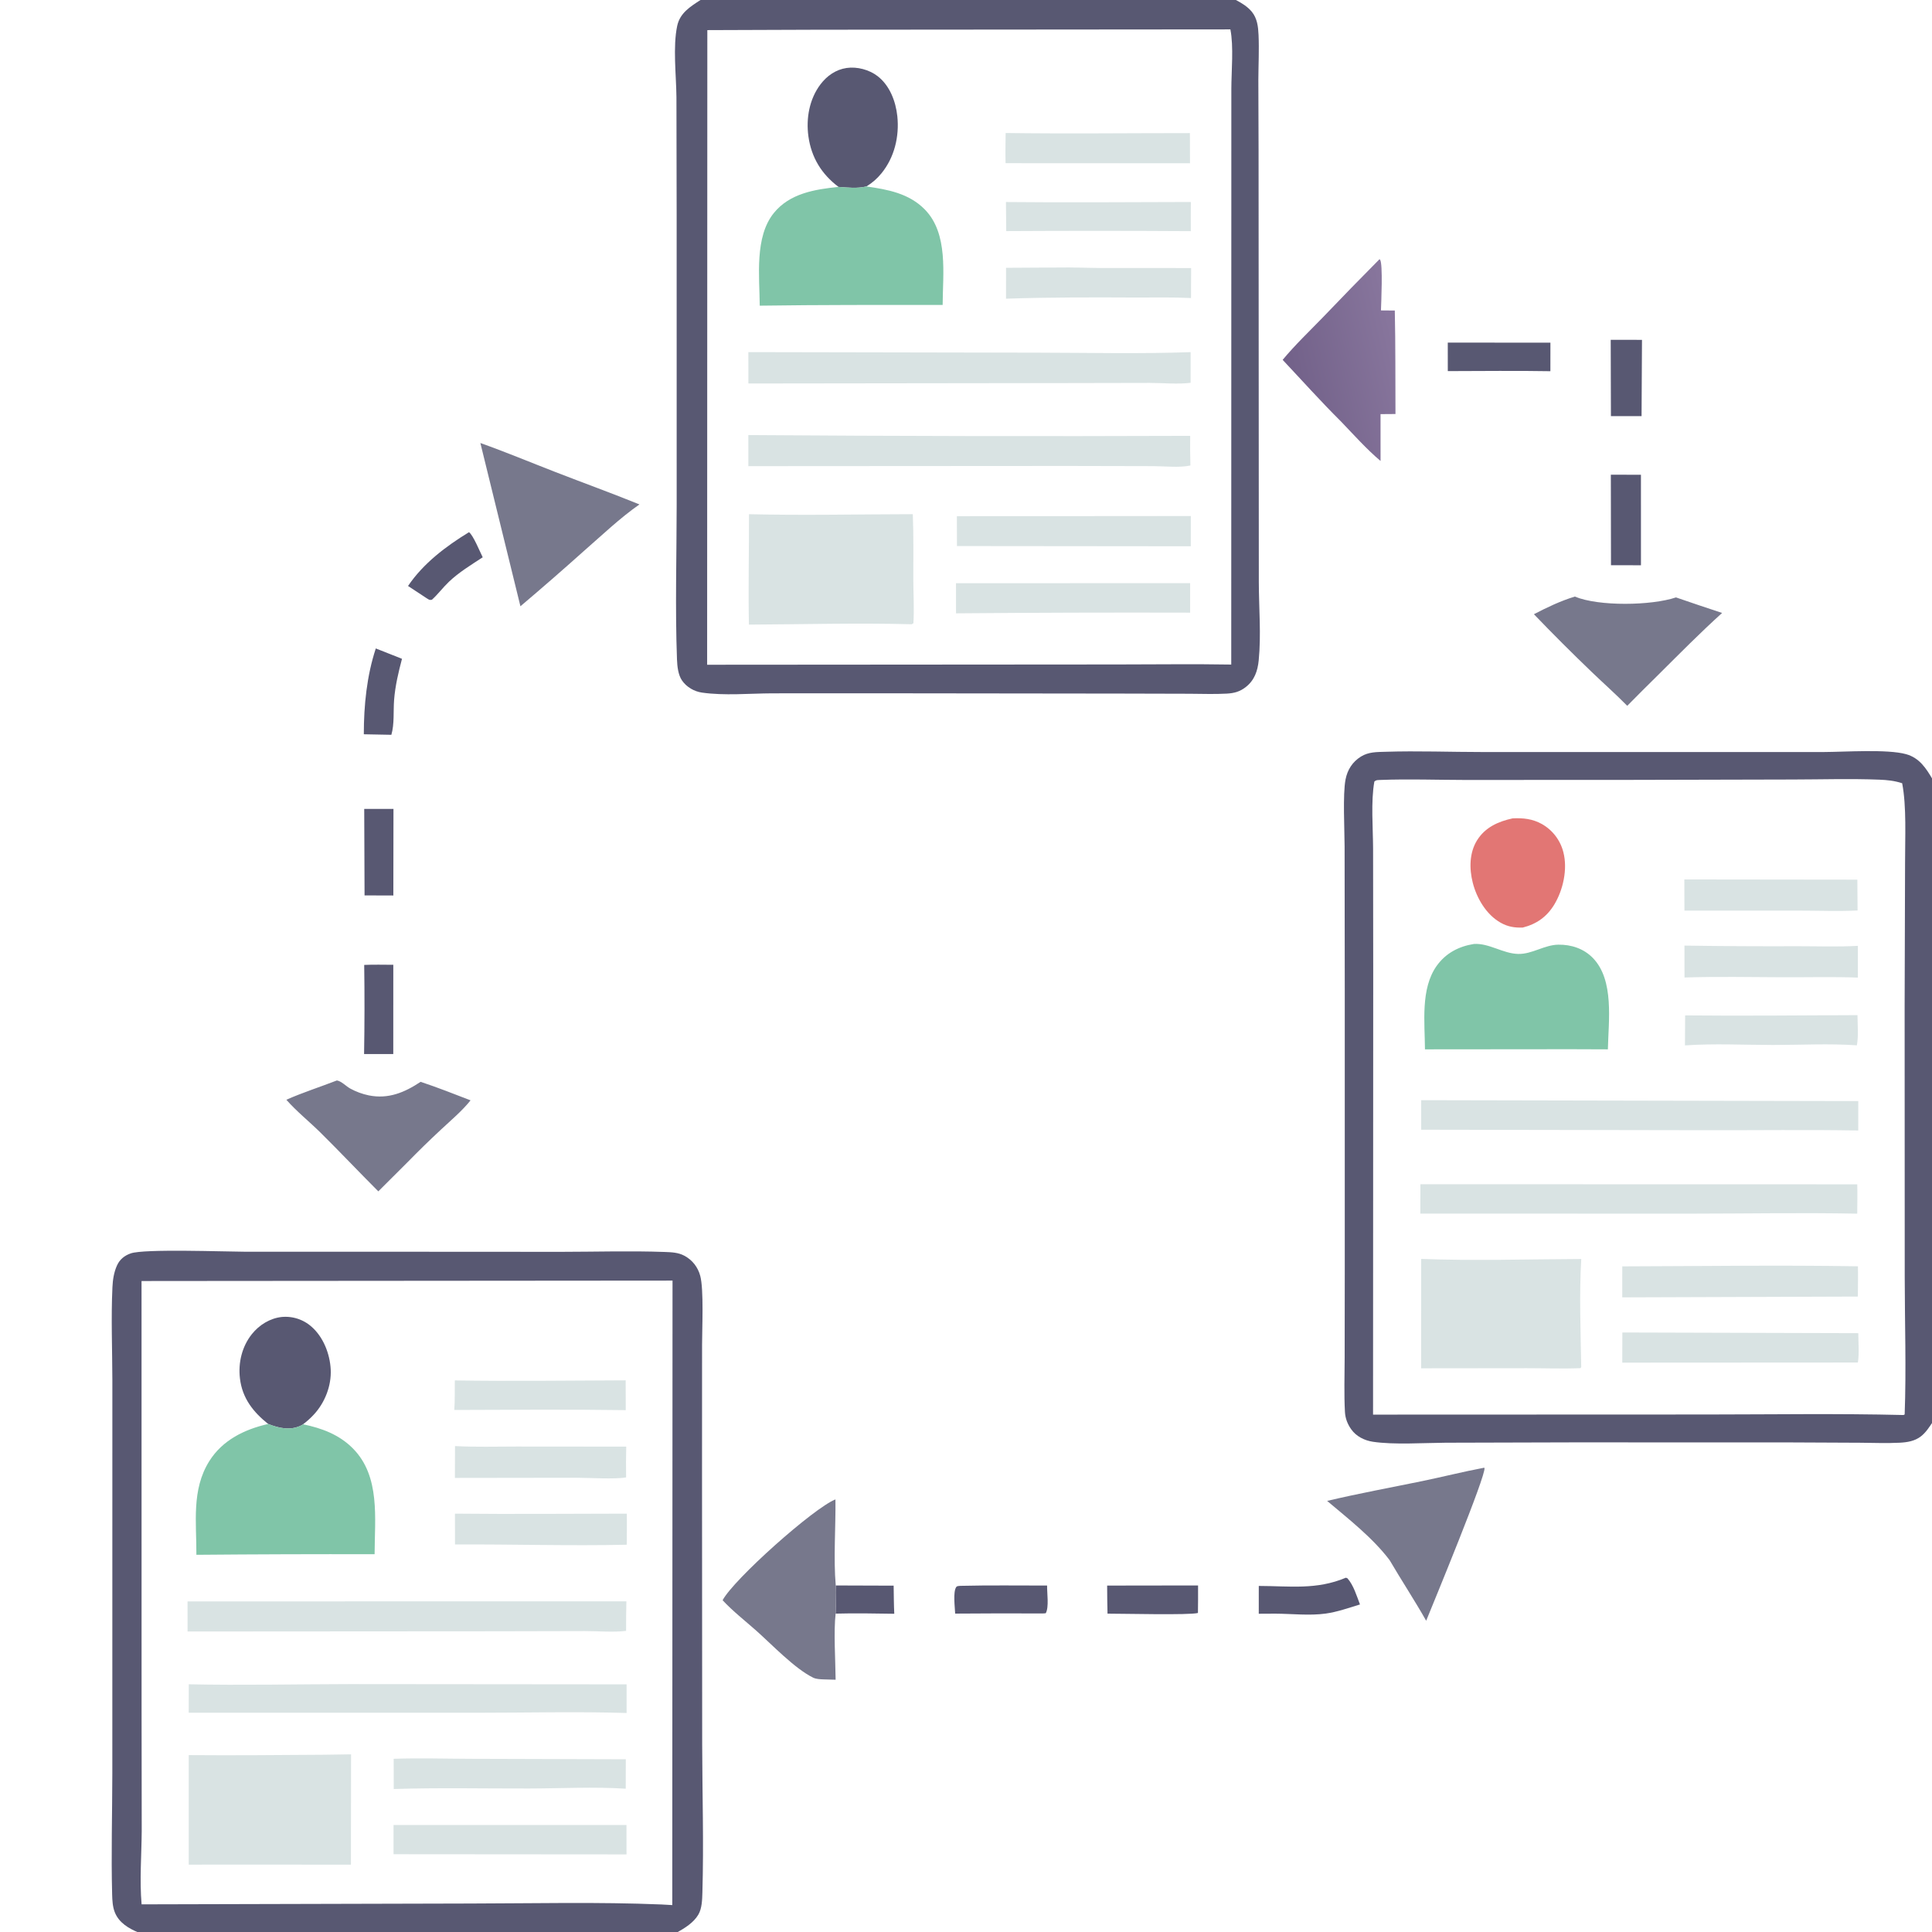 <?xml version="1.0" encoding="utf-8" ?>
<svg xmlns="http://www.w3.org/2000/svg" xmlns:xlink="http://www.w3.org/1999/xlink" width="951" height="951">
	<path fill="#585872" transform="scale(0.929 0.929)" d="M442.826 840.066L473.502 840.169C473.595 845.129 473.592 850.111 473.833 855.065C463.488 854.929 453.109 854.697 442.766 854.991C443.024 850.05 442.623 845.035 442.826 840.066Z"/>
	<path fill="#585872" transform="scale(0.929 0.929)" d="M248.506 281.981C250.729 283.568 254.364 292.492 255.767 295.286C249.659 299.276 243.11 303.258 237.817 308.311C234.664 311.322 232.092 314.834 228.844 317.779C227.473 318.043 227.379 317.761 226.156 317.038L216.196 310.484C224.284 298.508 236.315 289.414 248.506 281.981Z"/>
	<path fill="#585872" transform="scale(0.929 0.929)" d="M199.122 343.581Q206.047 346.361 213 349.07C211.102 356.212 209.395 363.453 208.817 370.839C208.349 376.826 209.041 383.578 207.368 389.339L192.771 389.058C192.769 373.82 194.335 358.096 199.122 343.581Z"/>
	<path fill="#585872" transform="scale(0.929 0.929)" d="M853.448 180.051L870.018 180.076L869.793 220.498L853.557 220.493L853.448 180.051Z"/>
	<path fill="#585872" transform="scale(0.929 0.929)" d="M192.985 428.606L208.482 428.597L208.415 474.484L193.16 474.437L192.985 428.606Z"/>
	<path fill="#585872" transform="scale(0.929 0.929)" d="M586.625 840.129L634.801 840.06Q634.842 847.35 634.736 854.639C630.405 855.875 594.439 854.98 586.822 855.002C586.664 850.049 586.676 845.085 586.625 840.129Z"/>
	<path fill="#585872" transform="scale(0.929 0.929)" d="M508.865 840.267C524.163 839.901 539.506 840.117 554.809 840.112C554.724 843.98 555.908 851.542 554.095 854.785L552.625 854.903Q529.361 854.784 506.097 854.977C505.991 851.899 504.843 843.37 506.703 840.863C507.155 840.255 508.164 840.364 508.865 840.267Z"/>
	<path fill="#585872" transform="scale(0.929 0.929)" d="M192.975 511.268C198.097 511.039 203.266 511.186 208.395 511.198L208.377 558.488L192.91 558.489Q193.314 534.879 192.975 511.268Z"/>
	<path fill="#585872" transform="scale(0.929 0.929)" d="M713.122 835.957L713.962 836.277C717.193 839.933 718.851 845.603 720.593 850.131C714.685 851.935 708.58 854.104 702.459 854.958C693.861 856.157 684.461 855.046 675.75 855.008L666.965 855.053L666.973 840.317C683.47 840.359 697.501 842.521 713.122 835.957Z"/>
	<path fill="#585872" transform="scale(0.929 0.929)" d="M853.514 251.527L869.46 251.551L869.47 299.504L853.589 299.497L853.514 251.527Z"/>
	<path fill="#585872" transform="scale(0.929 0.929)" d="M767.113 181.528L821.499 181.569L821.481 196.688C803.375 196.369 785.234 196.614 767.124 196.636L767.113 181.528Z"/>
	<path fill="#77788C" transform="scale(0.929 0.929)" d="M178.505 572.484C180.918 572.858 183.364 575.559 185.58 576.778Q187.896 578.044 190.373 578.955Q192.85 579.865 195.435 580.4C205.771 582.469 214.379 578.856 222.867 573.21C231.799 576.186 240.552 579.62 249.329 583.021C244.822 588.668 238.897 593.618 233.627 598.548Q224.573 606.973 215.925 615.815L200.454 631.246C190.166 620.965 180.189 610.372 169.845 600.148C163.966 594.337 157.155 588.896 151.723 582.71C160.363 578.885 169.665 575.91 178.505 572.484Z"/>
	<path fill="#77788C" transform="scale(0.929 0.929)" d="M786.326 777.685L786.562 777.818C787.457 781.739 759.533 849.261 755.667 858.76C749.507 847.891 742.619 837.429 736.292 826.652C727.343 814.813 714.495 804.808 703.188 795.265C719.849 791.317 736.749 788.234 753.518 784.775C764.472 782.516 775.341 779.759 786.326 777.685Z"/>
	<path fill="#77788C" transform="scale(0.929 0.929)" d="M834.439 316.105C847.154 321.376 874.899 320.92 888.03 316.542Q900.218 320.755 912.472 324.769C900.862 335.261 889.799 346.48 878.696 357.509Q870.383 365.679 862.2 373.979C856.181 367.853 849.717 362.139 843.523 356.187Q827.82 341.141 812.759 325.453C819.617 321.859 827.027 318.333 834.439 316.105Z"/>
	<defs>
		<linearGradient id="gradient_0" gradientUnits="userSpaceOnUse" x1="683.412" y1="201.005" x2="743.01" y2="187.32">
			<stop offset="0" stop-color="#726189"/>
			<stop offset="1" stop-color="#88769D"/>
		</linearGradient>
	</defs>
	<path fill="url(#gradient_0)" transform="scale(0.929 0.929)" d="M730.937 137.343C731.039 137.435 731.159 137.51 731.242 137.62C732.804 139.67 731.843 160.45 731.709 164.48L739.045 164.537C739.451 182.793 739.295 201.104 739.397 219.369L731.484 219.426L731.494 244.247C724.021 237.948 717.315 230.377 710.538 223.332C699.91 212.799 689.884 201.567 679.623 190.671C686.14 182.817 693.739 175.56 700.855 168.23Q715.747 152.641 730.937 137.343Z"/>
	<path fill="#77788C" transform="scale(0.929 0.929)" d="M254.529 234.736C267.934 239.489 281.126 245.011 294.391 250.152C309.184 255.885 324.115 261.31 338.817 267.269C328.406 274.524 318.825 283.728 309.254 292.057Q292.708 306.883 275.749 321.235L254.529 234.736Z"/>
	<path fill="#77788C" transform="scale(0.929 0.929)" d="M382.88 847.893C388.765 836.801 431.117 799.016 442.666 794.469C442.856 809.063 441.565 825.76 442.826 840.066C442.623 845.035 443.024 850.05 442.766 854.991C441.647 864.412 442.678 880.009 442.759 890.014Q439.648 889.952 436.539 889.839C434.679 889.765 432.503 889.728 430.805 888.893C421.064 884.101 409.04 871.421 400.766 864.069C394.813 858.781 388.293 853.724 382.88 847.893Z"/>
	<path fill="#585872" transform="scale(0.929 0.929)" d="M73.477 1024C68.195 1021.8 63.029 1018.81 60.817 1013.2C59.666 1010.28 59.5 1006.92 59.419 1003.8C58.86 982.477 59.484 961.019 59.517 939.68L59.526 821.331L59.537 731.452C59.506 715.048 58.803 698.342 59.575 681.965C59.758 678.082 60.359 674.141 61.963 670.57C63.429 667.307 65.914 665.282 69.284 664.112C76.473 661.617 118.872 663.202 129.849 663.235L198.375 663.233L297.374 663.29C315.58 663.275 333.933 662.704 352.121 663.359C355.745 663.489 359.325 663.602 362.598 665.349C366.856 667.621 369.77 671.368 371.024 676.011C372.97 683.215 371.994 704.044 371.994 712.592L371.973 780.938L372.055 924.453C372.114 950.502 372.928 976.753 372.165 1002.78C372.055 1006.56 371.961 1011.21 369.995 1014.52C367.443 1018.82 362.84 1021.59 358.598 1024L73.477 1024ZM81.322 678.75L74.994 678.782L75.015 904.979L75.093 970.232C74.985 983.158 73.924 996.12 75.027 1009.03L249.27 1008.59C282.921 1008.54 316.794 1007.71 350.416 1009.09L356.209 1009.42L356.342 678.534L81.322 678.75Z"/>
	<path fill="#D9E3E3" transform="scale(0.929 0.929)" d="M240.989 731.424C271.134 731.914 301.356 731.475 331.51 731.382L331.563 747.176C301.295 746.753 270.978 746.974 240.705 747.083C241.079 741.932 240.914 736.597 240.989 731.424Z"/>
	<path fill="#D9E3E3" transform="scale(0.929 0.929)" d="M241.053 802.01C271.405 802.328 301.784 802.041 332.139 802.006C332.2 807.495 332.117 812.994 332.097 818.484C301.821 819.158 271.388 818.186 241.086 818.354L241.053 802.01Z"/>
	<path fill="#D9E3E3" transform="scale(0.929 0.929)" d="M241.089 766.207C251.84 766.807 262.801 766.45 273.573 766.462L331.811 766.51Q331.608 774.659 331.747 782.809C325.763 783.885 312.258 783.004 305.485 783.002L241.027 783.092L241.089 766.207Z"/>
	<path fill="#D9E3E3" transform="scale(0.929 0.929)" d="M208.52 966.988L331.94 966.994L331.96 982.564L208.522 982.468L208.52 966.988Z"/>
	<path fill="#D9E3E3" transform="scale(0.929 0.929)" d="M208.588 931.906C222.247 931.448 236.062 931.879 249.734 931.917L331.587 932.16L331.558 947.756C314.712 946.669 297.235 947.611 280.314 947.649C256.457 947.704 232.47 947.16 208.633 947.922L208.588 931.906Z"/>
	<path fill="#585872" transform="scale(0.929 0.929)" d="M142.094 754.493C134.119 748.141 128.395 740.846 127.143 730.442C126.139 722.108 128.183 713.502 133.46 706.888C137.332 702.034 143.093 698.442 149.335 697.804Q149.865 697.755 150.396 697.733Q150.927 697.711 151.459 697.716Q151.991 697.721 152.522 697.754Q153.053 697.786 153.581 697.845Q154.11 697.905 154.634 697.991Q155.159 698.078 155.679 698.191Q156.199 698.304 156.712 698.443Q157.225 698.583 157.73 698.748Q158.236 698.914 158.732 699.105Q159.228 699.296 159.714 699.513Q160.2 699.729 160.674 699.97Q161.148 700.211 161.61 700.476Q162.071 700.74 162.518 701.029Q162.965 701.317 163.397 701.627Q163.829 701.938 164.244 702.27Q164.659 702.602 165.057 702.955C171.351 708.448 174.829 717.434 175.232 725.677C175.652 734.279 172.12 743.271 166.265 749.537Q163.66 752.361 160.58 754.658C160.202 754.936 160.139 755.001 159.657 755.242C153.831 758.15 147.825 756.739 142.094 754.493Z"/>
	<path fill="#D9E3E3" transform="scale(0.929 0.929)" d="M100.029 892.428C128.324 893.025 156.715 892.381 185.018 892.332L332.004 892.463L332.008 907.639C305.773 906.839 279.302 907.509 253.043 907.503L99.988 907.498L100.029 892.428Z"/>
	<path fill="#D9E3E3" transform="scale(0.929 0.929)" d="M99.377 848.51L331.89 848.468Q331.707 856.302 331.742 864.138C324.852 864.977 316.965 864.235 309.987 864.243L262.612 864.352L99.381 864.46L99.377 848.51Z"/>
	<path fill="#D9E3E3" transform="scale(0.929 0.929)" d="M171.654 929.759L186.015 929.542L185.941 987.997L113.75 987.975L100.004 988.003L100.008 929.944C123.882 930.155 147.78 929.904 171.654 929.759Z"/>
	<path fill="#80C5A8" transform="scale(0.929 0.929)" d="M142.094 754.493C147.825 756.739 153.831 758.15 159.657 755.242C160.139 755.001 160.202 754.936 160.58 754.658C170.543 756.733 179.749 760.133 187.038 767.518C201.613 782.285 198.533 804.53 198.487 823.515Q151.273 823.402 104.061 823.819C104.155 806.881 101.362 789.396 110.883 774.209C117.9 763.017 129.552 757.344 142.094 754.493Z"/>
	<path fill="#585872" transform="scale(0.929 0.929)" d="M371.164 0L654.849 0C657.932 1.614 661.013 3.486 663.254 6.201C666.173 9.739 666.647 14.124 666.848 18.536C667.204 26.325 666.785 34.258 666.744 42.061L666.861 79.858L666.944 221.47L666.994 308.522C667.017 322.195 668.277 336.331 666.928 349.934C666.373 355.531 664.673 360.447 660.097 364.028C656.941 366.498 653.943 367.292 650.012 367.517C643.469 367.891 636.772 367.609 630.214 367.59L594.082 367.497L476.103 367.356L409.121 367.366C397.026 367.428 383.8 368.684 371.89 366.967C367.765 366.372 363.762 364.021 361.369 360.558C359.32 357.593 358.84 353.013 358.707 349.469C357.688 322.252 358.528 294.756 358.539 267.512L358.528 113.451L358.416 51.503C358.312 39.966 356.454 24.754 358.825 13.679C360.279 6.885 365.748 3.511 371.164 0ZM433.502 15.75L374.782 15.959L374.678 352.222L592.25 352.066C612.277 352.069 632.364 351.77 652.384 352.119L652.426 114.072L652.436 47.163C652.444 37.718 653.726 24.632 651.922 15.571L433.502 15.75Z"/>
	<path fill="#D9E3E3" transform="scale(0.929 0.929)" d="M533.01 107.044C565.66 107.373 598.334 107.076 630.986 107.023Q630.9 114.75 630.963 122.476Q582.059 122.173 533.154 122.451L533.01 107.044Z"/>
	<path fill="#D9E3E3" transform="scale(0.929 0.929)" d="M561.16 141.738C568.463 141.591 575.834 141.962 583.147 141.998L631.123 142.023L631.065 157.927C621.531 157.439 611.921 157.659 602.375 157.655C579.307 157.553 556.096 157.467 533.043 158.268L533.059 141.901L561.16 141.738Z"/>
	<path fill="#D9E3E3" transform="scale(0.929 0.929)" d="M532.841 70.472C565.367 70.917 597.949 70.522 630.481 70.522L630.532 86.514L532.802 86.463C532.666 81.132 532.769 75.803 532.841 70.472Z"/>
	<path fill="#D9E3E3" transform="scale(0.929 0.929)" d="M506.536 309.011L630.604 308.992L630.597 324.619Q568.577 324.446 506.558 324.979L506.536 309.011Z"/>
	<path fill="#D9E3E3" transform="scale(0.929 0.929)" d="M507.007 273.52L630.964 273.417L630.94 289.451L507.049 289.329L507.007 273.52Z"/>
	<path fill="#585872" transform="scale(0.929 0.929)" d="M444.295 99.034C435.311 92.26 429.903 83.476 428.344 72.26C427.019 62.726 428.844 52.453 434.748 44.676C438.189 40.143 442.885 36.853 448.589 36.018C454.118 35.209 460.512 36.911 464.951 40.304C471.424 45.251 474.624 53.705 475.453 61.588C476.575 72.261 473.932 83.359 467.101 91.77C464.791 94.615 462.204 96.879 459.065 98.792C454.203 99.962 449.223 99.394 444.295 99.034Z"/>
	<path fill="#D9E3E3" transform="scale(0.929 0.929)" d="M396.513 230.515Q513.565 231.37 630.618 230.933Q630.519 238.787 630.747 246.638C624.917 247.92 617.097 246.995 611.076 246.987L565.806 246.886L396.518 246.994L396.513 230.515Z"/>
	<path fill="#D9E3E3" transform="scale(0.929 0.929)" d="M396.518 186.569L550.151 186.864C576.99 186.904 604.038 187.549 630.858 186.581L630.85 202.827C624.368 203.698 615.93 202.89 609.285 202.89L562.915 202.981L396.536 203.19L396.518 186.569Z"/>
	<path fill="#D9E3E3" transform="scale(0.929 0.929)" d="M396.862 272.453C425.734 273.138 454.77 272.489 483.654 272.438C484.135 283.958 483.895 295.603 483.931 307.133C483.955 314.761 484.434 322.63 483.974 330.229L483.078 330.762C454.399 329.996 425.516 330.824 396.819 330.952C396.433 311.496 396.904 291.924 396.862 272.453Z"/>
	<path fill="#80C5A8" transform="scale(0.929 0.929)" d="M444.295 99.034C449.223 99.394 454.203 99.962 459.065 98.792C470.41 100.394 481.662 102.47 490.027 111.002C502.581 123.808 499.532 145.191 499.469 161.57C467.169 161.574 434.846 161.498 402.55 161.963C402.449 146.513 399.729 125.567 410.039 112.839C418.447 102.46 431.737 100.322 444.295 99.034Z"/>
	<path fill="#585872" transform="scale(0.929 0.929)" d="M1024 753.528C1022.19 756.231 1020.46 758.986 1017.87 761.019C1014.59 763.593 1010.6 764.225 1006.54 764.435C999.684 764.79 992.674 764.487 985.803 764.446L949.392 764.277L834.268 764.246L765.972 764.432C754.415 764.507 738.528 765.609 727.374 763.916C722.969 763.248 718.623 761.072 715.994 757.39C713.994 754.591 712.805 751.526 712.621 748.082C712.115 738.575 712.445 728.939 712.474 719.416L712.532 673.387L712.528 524.095L712.446 448.534C712.427 439.761 711.412 420.9 712.945 413.001C713.944 407.856 716.631 403.648 721.098 400.877C725.16 398.357 729.476 398.48 734.086 398.333C751.313 397.783 768.716 398.47 785.966 398.47L900.342 398.479L966.326 398.464C977.427 398.422 1000.11 396.842 1009.99 399.613C1017 401.581 1020.55 407.038 1024 412.957L1024 753.528ZM731.589 413.255C730.159 413.358 729.334 413.142 728.211 414.107C726.305 424.661 727.505 438.705 727.537 449.649L727.607 514.659L727.518 749.544L904.55 749.478C939.189 749.456 973.967 748.91 1008.59 749.756L1009.2 749.448C1010.08 725.288 1009.25 700.79 1009.23 676.602L1009.18 532.986L1009.41 457.113C1009.38 444.315 1010.27 427.321 1007.87 415C1003.8 413.673 999.987 413.277 995.718 413.11C980.459 412.512 964.995 413.005 949.719 413.026L859.896 413.24L775.745 413.262C761.089 413.239 746.227 412.694 731.589 413.255Z"/>
	<path fill="#D9E3E3" transform="scale(0.929 0.929)" d="M892.882 538.011C923.312 538.322 953.771 537.988 984.203 537.873C984.227 543.005 984.806 548.857 983.873 553.878C969.3 552.855 954.174 553.687 939.529 553.684C924.101 553.681 908.141 552.839 892.776 553.912L892.882 538.011Z"/>
	<path fill="#D9E3E3" transform="scale(0.929 0.929)" d="M892.455 465.973L984.128 466.082L984.25 482.423C973.962 482.938 963.441 482.491 953.123 482.493L892.509 482.496L892.455 465.973Z"/>
	<path fill="#D9E3E3" transform="scale(0.929 0.929)" d="M892.512 501.03Q922.641 501.48 952.773 501.361C963.259 501.355 973.933 501.758 984.398 501.161L984.405 517.989C971.298 517.491 958.017 517.854 944.89 517.806C927.463 517.741 909.963 517.372 892.547 517.934L892.512 501.03Z"/>
	<path fill="#D9E3E3" transform="scale(0.929 0.929)" d="M859.619 706.028L984.632 706.383C984.636 711.349 985.18 717.055 984.412 721.933L859.566 722.004L859.619 706.028Z"/>
	<path fill="#D9E3E3" transform="scale(0.929 0.929)" d="M859.566 670.991C901.162 670.896 942.852 670.255 984.434 670.959C984.551 676.293 984.421 681.66 984.4 686.997L859.559 687.424L859.566 670.991Z"/>
	<path fill="#E27674" transform="scale(0.929 0.929)" d="M801.452 433.618C807 433.328 812.093 433.864 817.037 436.652Q817.561 436.951 818.07 437.275Q818.578 437.6 819.07 437.95Q819.561 438.3 820.034 438.675Q820.508 439.049 820.961 439.448Q821.415 439.845 821.848 440.266Q822.281 440.686 822.692 441.128Q823.103 441.57 823.491 442.032Q823.879 442.494 824.243 442.975Q824.608 443.456 824.947 443.955Q825.287 444.454 825.601 444.969Q825.914 445.484 826.202 446.015Q826.489 446.546 826.75 447.09Q827.01 447.634 827.242 448.191Q827.474 448.748 827.678 449.316Q827.882 449.884 828.057 450.462Q828.232 451.039 828.377 451.625C830.671 460.536 828.237 471.557 823.525 479.317C819.582 485.813 814.11 489.64 806.824 491.476C802.477 491.606 798.976 491.067 795.135 488.909C787.528 484.634 782.429 475.938 780.337 467.66C778.48 460.314 778.513 451.898 782.601 445.287C786.878 438.369 793.856 435.269 801.452 433.618Z"/>
	<path fill="#D9E3E3" transform="scale(0.929 0.929)" d="M752.61 627.471L984.079 627.522C984.221 632.698 984.097 637.892 984.066 643.07C955.114 642.495 926.042 643.043 897.078 643.057L752.569 643.039L752.61 627.471Z"/>
	<path fill="#D9E3E3" transform="scale(0.929 0.929)" d="M753.02 582.938L984.622 583.412L984.601 599.005C957.711 598.526 930.751 598.912 903.851 598.851L753.037 598.591L753.02 582.938Z"/>
	<path fill="#D9E3E3" transform="scale(0.929 0.929)" d="M753.025 667.042C781.199 668.13 809.634 667.184 837.84 667.088C836.732 685.26 837.525 706.044 837.823 724.366L837.442 724.921C828.011 725.308 818.467 724.946 809.023 724.943L753.001 725.004L753.025 667.042Z"/>
	<path fill="#80C5A8" transform="scale(0.929 0.929)" d="M780.963 500.167C789.059 499.666 796.273 505.24 804.353 505.448C811.812 505.639 818.214 500.644 825.724 500.541C832.554 500.447 839.161 502.624 843.989 507.587C855.43 519.35 852.254 541.006 851.945 555.999L832.25 555.93L755.023 555.999C754.957 541.946 752.594 523.882 761.231 511.772C766.054 505.01 772.951 501.438 780.963 500.167Z"/>
</svg>

